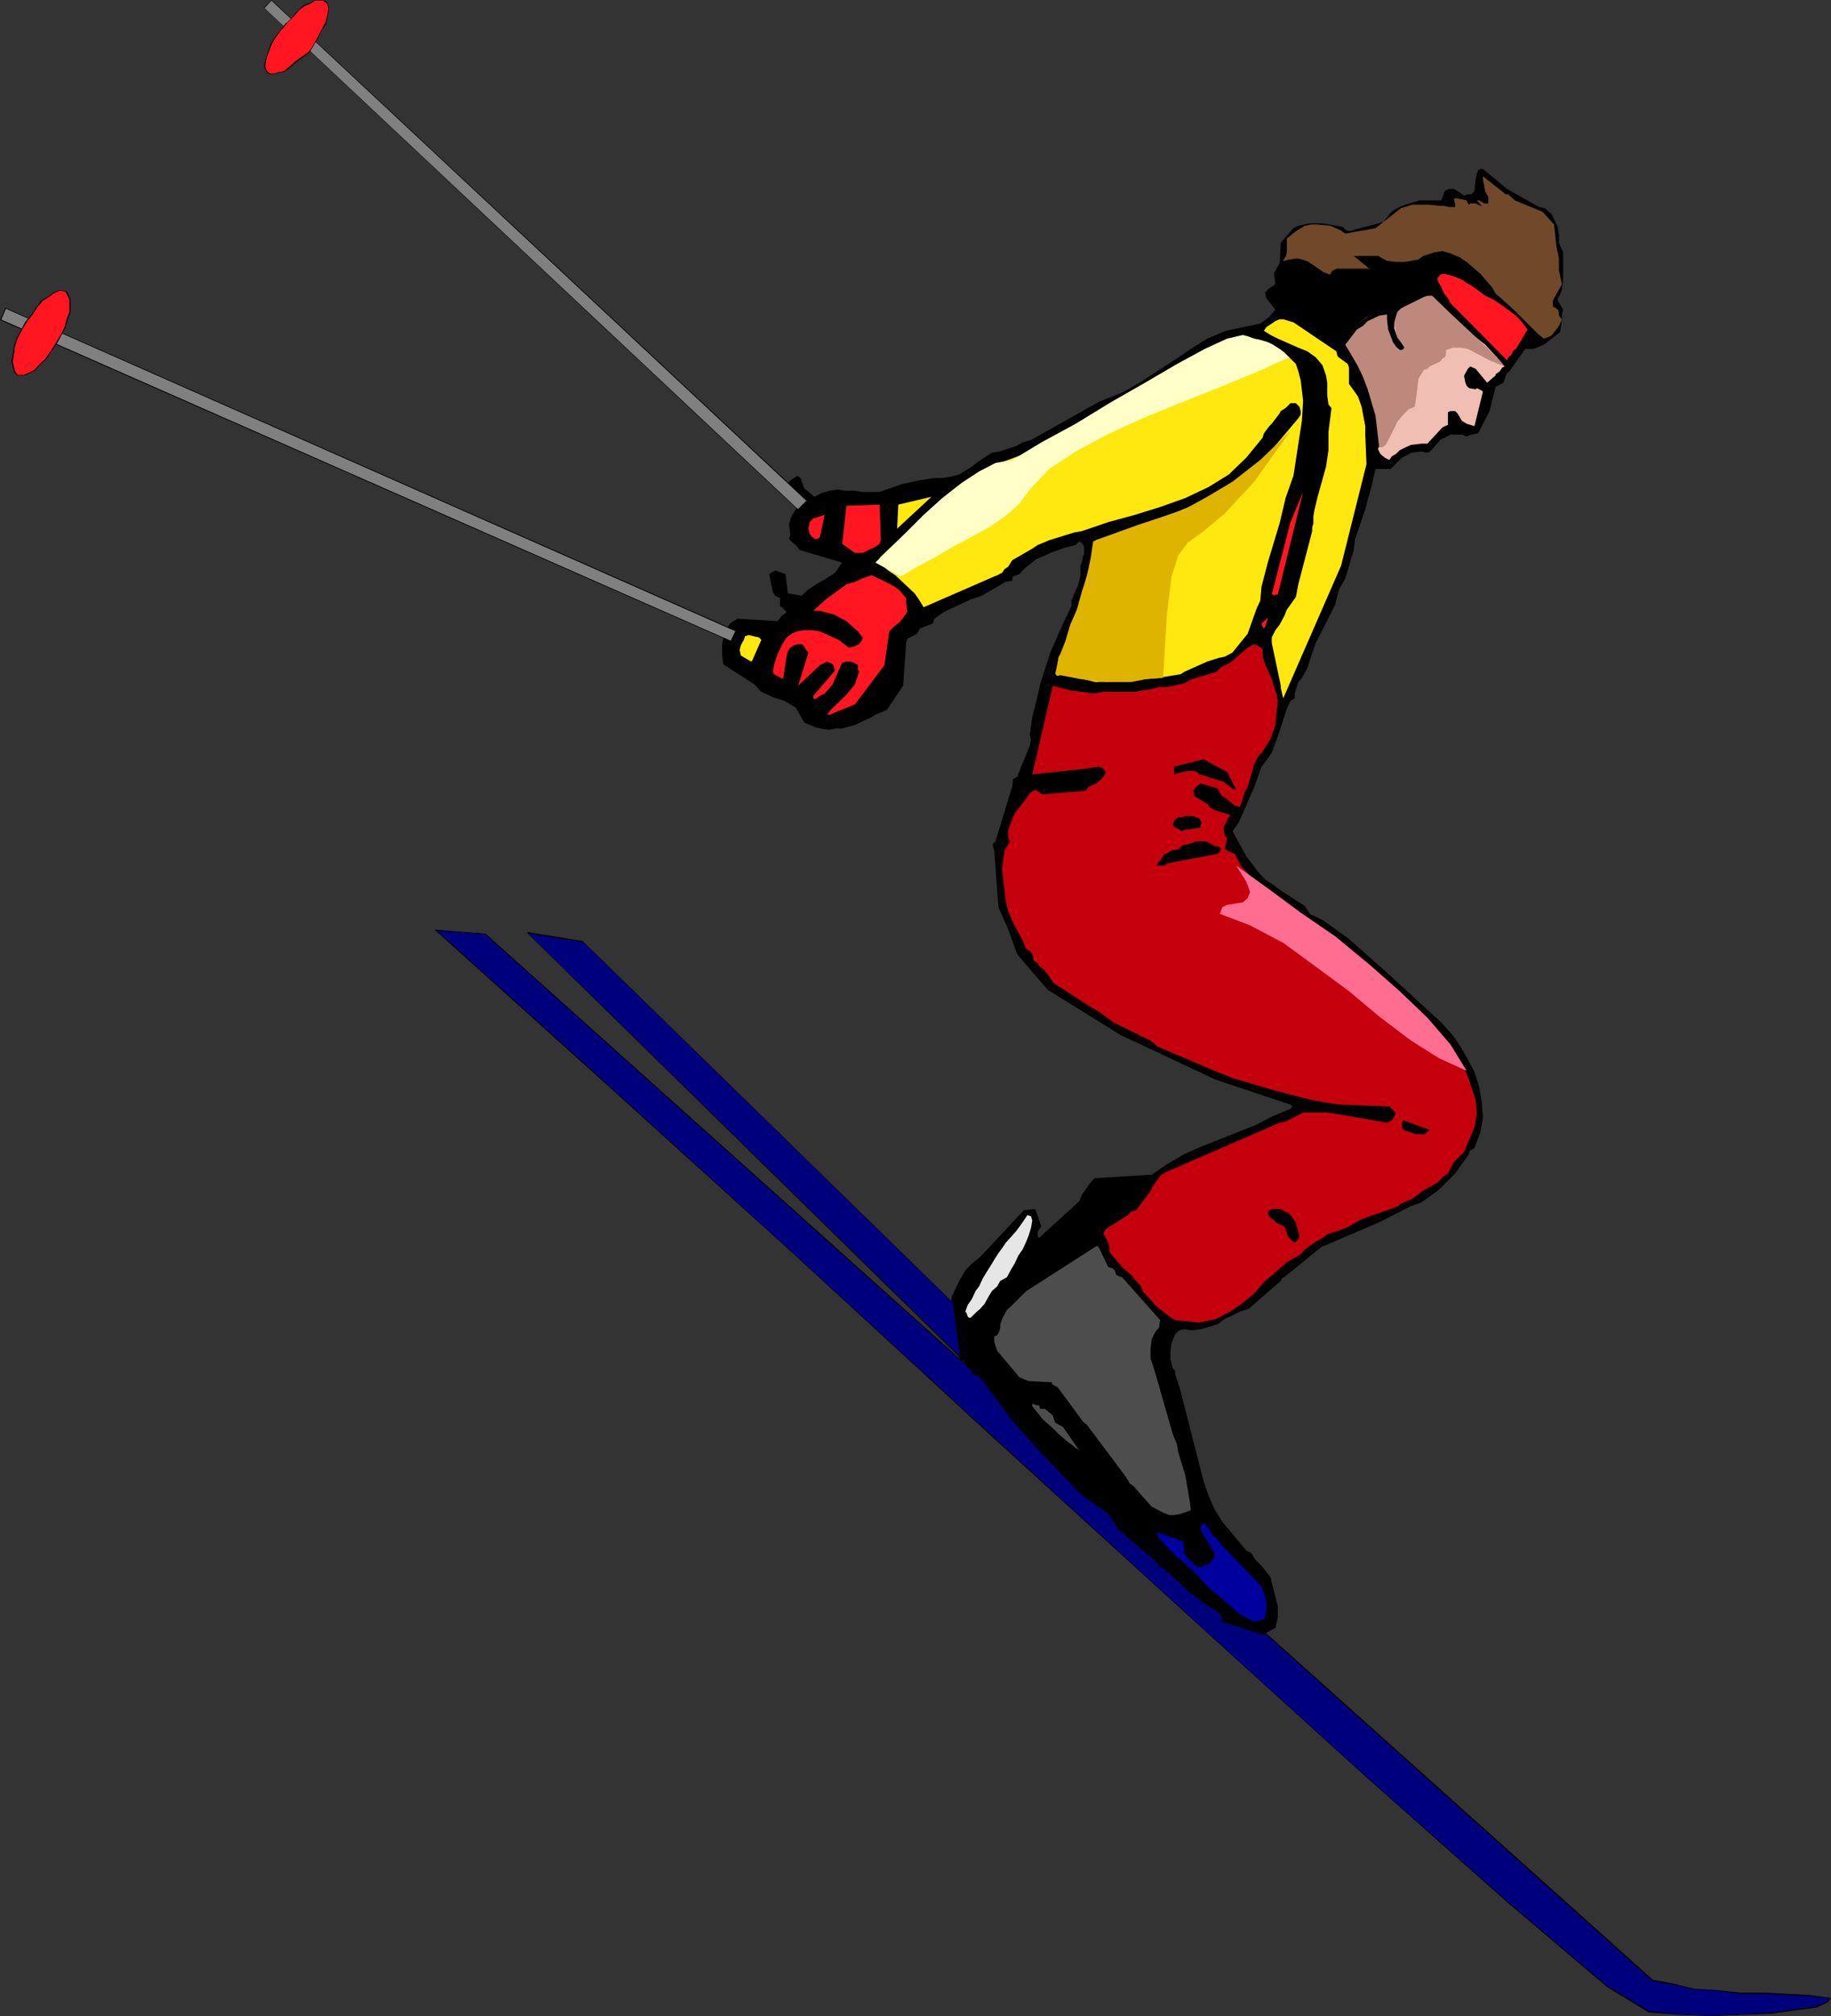<?xml version="1.0" encoding="UTF-8" standalone="no"?>
<svg
   version="1.0"
   width="129.766mm"
   height="142.801mm"
   id="svg42"
   sodipodi:docname="Skier 78.wmf"
   xmlns:inkscape="http://www.inkscape.org/namespaces/inkscape"
   xmlns:sodipodi="http://sodipodi.sourceforge.net/DTD/sodipodi-0.dtd"
   xmlns="http://www.w3.org/2000/svg"
   xmlns:svg="http://www.w3.org/2000/svg">
  <rect width="100%" height="100%" fill="#333333" stroke="none"/>
  <sodipodi:namedview
     id="namedview42"
     pagecolor="#ffffff"
     bordercolor="#000000"
     borderopacity="0.25"
     inkscape:showpageshadow="2"
     inkscape:pageopacity="0.0"
     inkscape:pagecheckerboard="0"
     inkscape:deskcolor="#d1d1d1"
     inkscape:document-units="mm" />
  <defs
     id="defs1">
    <pattern
       id="WMFhbasepattern"
       patternUnits="userSpaceOnUse"
       width="6"
       height="6"
       x="0"
       y="0" />
  </defs>
  <path
     style="fill:#00007c;fill-opacity:1;fill-rule:evenodd;stroke:none"
     d="m 130.088,249.984 312.696,280.202 5.333,0.97 5.818,1.293 5.656,0.323 6.464,0.808 h 6.141 l 6.141,0.323 6.141,0.323 5.656,0.646 -0.646,0.97 -3.07,1.454 -5.01,0.646 -6.787,0.97 -7.918,0.323 -8.403,0.323 -8.403,-0.323 -8.242,-0.646 -11.15,-6.787 -26.502,-22.461 -38.946,-34.419 -47.187,-42.822 -52.197,-47.831 -53.328,-48.801 -50.742,-46.054 -44.763,-40.398 z"
     id="path1" />
  <path
     style="fill:#000000;fill-opacity:1;fill-rule:evenodd;stroke:none"
     d="m 129.926,250.145 312.696,280.202 5.494,0.97 5.818,1.293 5.656,0.323 6.464,0.808 h 6.141 l 12.282,0.646 5.656,0.646 v -0.162 l -0.808,0.97 h 0.162 l -3.07,1.293 v 0 l -5.01,0.646 -6.787,0.97 -7.918,0.485 -8.403,0.323 -8.403,-0.323 -8.242,-0.808 h 0.162 l -11.312,-6.787 -26.341,-22.3 v 0 l -39.107,-34.581 -47.026,-42.66 -52.358,-47.831 -53.166,-48.801 -50.904,-46.216 -44.763,-40.237 v 0.162 l 13.251,0.97 v -0.162 l -13.736,-1.131 45.086,40.56 50.904,46.054 53.166,48.963 52.358,47.67 47.187,42.822 38.946,34.581 v 0 l 26.502,22.461 11.15,6.787 8.242,0.646 8.403,0.323 8.403,-0.323 7.918,-0.323 6.787,-0.97 5.171,-0.646 3.07,-1.454 0.808,-1.131 -5.979,-0.808 -12.282,-0.646 h -6.141 l -6.464,-0.646 -5.656,-0.323 -5.818,-1.454 -5.333,-0.97 v 0 L 130.088,249.984 Z"
     id="path2" />
  <path
     style="fill:#000000;fill-opacity:1;fill-rule:evenodd;stroke:none"
     d="m 338.228,437.593 3.394,-1.778 0.646,-2.747 v -1.616 -1.454 l -1.616,-6.302 -0.323,-1.454 -2.424,-3.07 -1.616,-1.616 -1.131,-1.778 -1.293,-0.646 -6.464,-7.756 -2.101,-3.393 -1.616,-3.717 -1.293,-3.717 -6.141,-24.077 -0.646,-2.101 -0.808,-2.424 v -0.97 l -0.646,-0.646 -0.646,-2.424 v -0.97 -1.293 l 0.323,-2.101 0.97,-2.424 1.131,-0.97 1.293,-0.323 2.101,0.323 2.262,-0.323 4.525,-1.293 1.939,-1.454 2.101,-0.97 1.939,-0.97 2.424,-0.808 8.565,-7.433 0.323,-0.646 0.97,-0.646 9.534,-7.756 15.837,-6.787 8.242,-4.201 2.747,-0.97 4.686,-3.393 4.363,-4.363 3.717,-5.171 v -0.646 l 0.323,-0.323 1.131,-0.646 1.616,-4.363 0.646,-3.878 -0.323,-4.04 -0.646,-4.04 -1.293,-4.04 -1.778,-3.393 -1.939,-3.393 -2.101,-3.07 -3.07,-3.393 -15.514,-14.22 -9.534,-8.403 -3.394,-2.424 -3.394,-2.424 -3.394,-1.616 -1.293,-2.101 -5.818,-3.717 -2.424,-1.778 -2.424,-1.616 -1.939,-2.101 -3.07,-4.04 -3.717,-6.787 1.616,-2.262 4.202,-9.534 1.939,-5.494 1.293,-1.616 1.454,-2.101 1.616,-4.363 0.808,-2.424 1.616,-5.009 0.97,-2.101 1.131,-0.646 v -1.293 l 0.97,-3.07 0.97,-1.131 1.454,-2.585 0.97,-3.07 1.293,-3.717 5.171,-10.18 0.97,-3.878 1.778,-3.232 2.262,-7.595 0.323,-2.909 2.747,-7.918 0.646,-2.585 0.808,-2.747 1.293,-5.494 h 4.04 l 3.07,-3.07 1.293,-0.646 1.131,-0.646 2.747,-0.323 1.616,0.323 0.646,-0.323 0.646,-0.646 2.424,-2.747 0.97,-0.323 1.454,-0.808 h 3.07 l 1.293,0.485 1.293,-0.485 1.778,-0.323 3.07,-5.979 1.616,-6.464 2.101,-1.131 0.646,-1.939 0.323,-0.646 0.646,-0.485 4.202,-5.979 h 1.293 0.97 l 2.747,-1.131 4.363,-3.393 0.485,-3.393 v -1.293 l 0.323,-1.293 -1.454,-2.424 V 79.827 l 0.646,-0.97 0.485,-1.454 0.323,-3.07 v -6.787 l -1.131,-2.585 v -1.131 -0.97 l -0.323,-2.101 -1.616,-3.393 -1.131,-0.97 -0.646,-0.646 -1.616,-0.323 -8.565,-4.848 -6.464,-5.333 h -0.646 l -0.646,0.323 -0.323,0.97 -0.323,1.454 -0.323,3.07 -0.485,0.646 -0.323,0.323 h -0.97 l -0.97,0.323 -1.454,-0.97 -1.293,-0.808 h -1.293 l -1.131,0.485 -0.97,2.585 h -3.717 -2.101 l -3.717,1.131 -1.616,0.646 -1.778,0.97 -0.97,0.97 -1.616,2.101 -9.211,2.424 -0.97,-0.323 -0.646,-0.808 -1.778,-0.323 -3.717,-0.646 h -3.394 l -3.07,0.646 -1.293,0.646 -3.394,3.878 -0.323,6.625 -1.454,1.778 0.323,2.747 -1.939,1.293 -0.808,0.97 0.323,1.454 2.424,3.07 -1.616,1.939 -2.424,1.778 -9.211,1.939 -5.01,2.101 -4.363,2.747 -4.525,3.07 -8.726,5.656 -4.686,2.747 -6.787,2.747 -8.888,5.009 -9.211,5.171 -2.262,0.646 -1.778,0.97 -4.363,1.454 -2.101,0.323 -3.717,2.424 -1.616,1.293 -3.394,2.101 -2.424,0.646 -2.101,0.323 h -2.262 l -4.04,0.646 -4.525,0.97 -5.979,2.101 h -2.424 -2.101 l -2.262,-0.323 h -2.424 l -2.101,-0.323 -2.101,0.323 -2.262,0.646 -1.778,0.97 -2.747,-2.262 -0.97,-2.747 -0.97,-0.646 -0.323,0.323 -1.454,0.97 -0.646,0.97 -0.323,2.747 0.323,0.646 3.717,0.808 -2.747,4.363 -0.323,0.97 -0.323,1.293 0.323,2.747 -0.323,1.131 0.646,0.646 1.454,1.293 0.646,0.97 11.474,3.393 -1.939,2.747 -2.747,1.778 -1.778,0.97 -2.909,1.939 -1.454,1.454 -3.717,-0.646 -0.646,-5.171 -2.747,-0.97 -1.616,0.97 0.97,4.848 0.646,0.97 1.293,0.646 v 2.101 l 0.808,0.646 0.97,0.97 -1.293,0.97 -1.131,1.454 -10.827,-0.646 -0.97,0.646 -0.97,0.646 -1.454,2.747 -0.646,2.747 v 3.07 l 0.323,2.262 0.323,0.323 8.08,5.171 0.808,0.97 0.97,0.97 3.07,1.454 3.07,0.97 3.07,1.778 2.262,4.04 3.07,1.293 1.454,0.323 2.101,0.323 1.616,-0.323 h 1.778 l 3.555,-0.97 4.525,-2.101 0.97,-0.646 3.07,-1.293 4.363,-6.464 0.808,-11.473 0.323,-1.131 2.586,-1.293 0.808,-1.454 3.394,-1.293 0.485,-1.293 1.131,-0.808 1.293,-0.97 7.272,-3.393 2.909,-0.97 6.464,-3.717 1.778,-0.323 v -0.646 l 0.162,-0.485 1.778,-0.646 1.131,-1.293 3.394,-2.747 1.616,-0.646 2.101,-0.97 4.04,-1.454 2.747,-0.646 0.97,-0.97 0.646,0.323 0.646,0.97 v 0.97 1.131 l -0.323,0.646 -0.323,1.616 -0.323,0.808 v 1.293 1.293 l -0.646,2.747 -0.646,1.293 -1.131,2.747 v 1.454 l -1.939,4.04 -3.717,8.403 -1.454,4.525 -1.293,4.04 -0.97,4.363 -1.131,4.363 -0.646,4.848 0.323,1.293 -0.323,1.454 -3.394,8.403 -0.646,0.323 -0.485,0.323 -0.162,1.778 -4.525,14.867 -0.646,0.646 v 0.646 l 0.323,1.131 1.131,15.19 2.586,5.817 2.424,6.787 8.242,9.534 19.554,12.119 25.533,11.958 19.877,6.625 0.485,0.485 -0.485,0.646 -4.686,1.939 -4.686,2.424 -14.706,5.817 -4.363,1.939 -4.686,2.747 -4.04,2.747 -15.352,0.97 -1.293,1.454 -2.101,3.07 -0.646,1.616 -10.827,9.857 -0.323,-0.646 v -1.131 l 0.97,-1.293 -1.616,-4.686 -3.07,0.323 -11.635,12.443 -2.586,2.101 -1.454,1.616 -1.616,2.747 -2.101,4.363 v 1.131 1.939 l -1.131,0.808 0.485,0.97 0.323,0.97 v 1.454 l -0.323,0.323 0.323,1.293 v 0.646 l 2.747,7.433 h 0.646 l 0.97,1.131 0.646,0.97 1.131,0.646 -0.323,0.646 0.323,0.323 h 0.646 0.646 l 9.373,12.604 6.949,7.756 11.15,11.635 7.434,5.333 2.747,4.201 3.717,3.232 5.818,4.848 1.616,1.939 1.454,0.808 6.464,5.979 4.363,3.393 1.616,0.808 1.454,0.97 0.97,0.97 0.323,1.778 z"
     id="path3" />
  <path
     style="fill:#00009e;fill-opacity:1;fill-rule:evenodd;stroke:none"
     d="m 335.966,434.2 2.909,-0.808 0.323,-2.262 v -1.131 -0.97 l -0.646,-2.747 -0.97,-1.939 -10.504,-10.827 -0.97,-1.454 -1.131,-0.97 -2.262,-3.393 -1.131,0.646 v 1.131 l 3.717,6.302 v 1.131 l -1.293,1.616 -2.101,0.97 h -1.293 l -0.646,-0.646 -2.101,-1.939 -0.646,-1.131 -0.323,-3.07 -7.11,-2.585 0.646,1.616 3.394,3.717 5.818,5.171 1.616,1.616 1.778,2.101 9.05,7.756 z"
     id="path4" />
  <path
     style="fill:#4d4d4d;fill-opacity:1;fill-rule:evenodd;stroke:none"
     d="m 313.18,405.598 h 1.293 l 1.778,-0.323 2.747,-0.97 -0.323,-2.424 -1.131,-6.787 -1.939,-6.302 -0.323,-2.101 -1.131,-2.747 -4.686,-16.321 -1.293,-4.04 v -2.424 l 0.323,-2.585 0.646,-1.454 0.646,-0.97 0.646,-0.646 0.323,-2.101 -10.181,-11.473 -0.97,-0.323 -0.646,-0.323 -0.323,-1.131 -0.646,-0.646 -1.131,-0.323 -2.586,-5.333 -0.485,-0.323 -18.907,12.119 -4.04,4.04 -1.131,0.97 -1.293,2.424 -0.485,1.454 v 0.646 l -0.162,0.97 -0.646,1.293 -0.808,0.323 v 0.808 0.646 l 0.808,2.424 5.979,7.11 2.424,0.97 6.141,0.323 0.323,0.646 1.293,0.646 6.787,9.211 1.131,0.97 10.181,13.574 1.293,2.101 0.97,0.646 1.778,2.101 3.07,3.393 3.07,1.616 z"
     id="path5" />
  <path
     style="fill:#4d4d4d;fill-opacity:1;fill-rule:evenodd;stroke:none"
     d="m 289.425,388.792 -4.686,-6.787 -2.101,-1.131 -0.323,-0.97 -0.323,-0.97 -2.101,-1.778 h -0.646 -0.646 l -0.323,-0.97 h -0.646 l -0.808,-0.323 h -0.97 0.646 v 0.646 l 0.323,0.323 0.485,0.646 0.97,1.131 0.97,1.293 1.454,1.293 1.293,1.131 0.646,0.646 0.97,0.97 1.131,0.97 1.293,1.131 0.97,0.646 1.131,0.97 0.646,0.323 z"
     id="path6" />
  <path
     style="fill:#e6e6e6;fill-opacity:1;fill-rule:evenodd;stroke:none"
     d="m 260.014,352.757 1.293,-1.293 1.293,-1.131 1.131,-1.293 0.97,-1.778 0.97,-1.616 1.454,-1.293 0.808,-1.454 1.778,-0.97 1.131,-2.101 0.97,-1.616 0.97,-2.101 1.131,-1.616 0.97,-2.101 0.646,-1.616 0.646,-2.101 0.323,-1.939 -0.323,-1.131 -0.97,-0.323 -0.97,1.454 -1.131,1.616 -0.97,1.293 -1.293,1.454 -1.454,1.616 -0.97,1.454 -0.97,1.293 -1.131,1.778 -0.97,1.616 -1.131,1.778 -0.97,1.616 -0.97,2.101 -0.97,1.293 -0.97,2.101 -1.131,1.616 -0.646,1.778 0.323,0.323 0.323,0.97 0.323,0.323 z"
     id="path7" />
  <path
     style="fill:#c4000d;fill-opacity:1;fill-rule:evenodd;stroke:none"
     d="m 321.26,354.05 4.525,-0.97 3.717,-1.939 3.07,-2.101 3.394,-2.747 2.586,-3.07 3.07,-2.585 3.07,-2.747 3.717,-2.101 1.131,-1.293 2.909,-2.101 1.778,-0.97 1.293,-0.97 3.394,-1.131 1.778,-0.646 2.747,-1.616 1.616,-0.808 1.778,-0.646 5.656,-1.939 2.101,-0.808 0.646,-0.646 3.07,-1.293 1.939,-1.454 0.808,-0.646 4.04,-2.262 1.293,-1.454 1.454,-0.97 1.616,-3.07 2.747,-2.747 1.293,-3.07 1.454,-3.393 0.646,-3.717 -0.323,-3.717 -1.131,-3.393 -1.293,-3.717 -4.04,-6.464 -3.717,-5.009 -10.181,-9.534 -9.534,-7.756 -5.656,-5.817 -8.888,-6.464 -0.646,-0.646 -2.424,-1.293 -0.323,-0.808 -0.97,-0.323 -2.424,-1.616 -0.646,-0.646 -5.171,-2.747 -4.686,-5.171 -0.97,-0.97 -1.778,-3.393 -2.747,-1.293 0.323,-1.454 0.323,-1.616 -0.646,-0.646 -0.323,-2.101 1.778,-3.393 -4.202,-1.293 -1.293,-0.808 -0.323,-0.646 -3.717,-2.262 -0.323,-1.454 0.646,-0.97 1.293,-0.97 4.525,1.293 1.293,2.101 0.646,0.323 2.747,2.262 1.293,0.323 0.485,-1.293 0.97,-3.07 0.646,-0.97 1.778,-6.141 0.97,-1.939 1.293,-1.454 2.101,-3.393 1.293,-3.717 0.323,-3.393 0.323,-2.747 -0.323,-1.939 -1.293,-4.201 -1.778,-4.04 -0.646,-1.939 v -1.778 l -0.323,-0.646 -1.939,-0.97 -1.778,0.97 -4.686,4.04 -2.101,0.97 -1.616,1.454 -2.101,0.646 -4.363,1.293 -2.101,1.131 -4.363,0.97 h -2.424 l -2.262,0.646 -2.424,0.323 -1.778,0.323 h -8.403 l -2.747,0.485 -3.07,-0.485 -2.747,-0.323 -2.586,-0.646 -2.424,-0.646 -5.494,23.754 13.574,-1.454 4.525,-0.646 h -0.808 l 1.454,0.323 0.97,1.131 -0.646,1.293 -1.293,1.293 -0.808,0.485 -1.939,0.97 -0.646,0.97 -11.635,0.97 -1.939,-1.293 -1.454,0.97 -0.97,1.454 -2.424,3.07 -0.646,0.97 -0.485,0.97 -1.293,3.393 v 0.97 1.131 l 0.485,0.97 -1.454,2.424 -0.323,2.262 -0.323,2.747 0.323,3.07 0.646,5.494 0.646,2.585 1.131,2.747 2.747,5.171 0.97,2.262 1.293,0.808 0.323,0.646 0.323,0.97 v 0.646 l 1.131,0.808 0.323,0.646 1.616,1.293 2.424,3.393 9.534,6.141 2.747,1.616 3.717,2.747 9.858,4.848 1.939,1.616 15.19,6.464 4.848,1.939 11.474,3.393 1.454,0.323 1.616,0.485 6.464,1.616 5.171,0.97 2.909,0.323 12.282,0.485 h 0.646 l 0.97,0.97 0.808,0.97 -1.131,1.778 -1.293,0.646 -8.08,-1.454 -7.918,-1.293 h -2.586 -3.878 l -4.686,2.424 -1.616,0.323 -30.542,13.251 -1.454,0.97 -1.939,2.747 -0.646,1.293 -3.878,5.171 -1.293,0.323 -0.97,0.97 -3.717,2.424 -2.101,1.293 -0.646,1.131 1.293,2.585 0.323,1.131 v 1.293 l 3.394,4.04 2.747,2.424 0.646,0.97 1.454,1.454 0.323,0.646 0.323,0.97 3.717,4.04 3.394,2.747 1.616,0.97 6.141,0.646 z"
     id="path8" />
  <path
     style="fill:#000000;fill-opacity:1;fill-rule:evenodd;stroke:none"
     d="m 276.497,338.86 17.291,-11.473 0.808,-1.778 1.293,-0.97 1.778,-0.646 1.616,-0.646 1.778,-1.131 1.616,-0.646 1.616,-0.97 1.454,-1.131 -10.181,0.485 -1.778,2.909 -1.616,2.424 -2.747,2.101 -2.747,1.939 -3.07,1.778 -2.586,2.424 -2.747,2.262 -2.101,3.07 z"
     id="path9" />
  <path
     style="fill:#000000;fill-opacity:1;fill-rule:evenodd;stroke:none"
     d="m 347.44,332.073 0.323,-0.323 0.323,-0.646 -0.323,-1.454 -0.323,-0.97 -0.323,-1.293 -0.646,-1.131 -0.808,-0.97 -0.646,-0.646 -0.97,-0.323 -0.97,-0.646 h -2.424 l -0.97,0.646 v 0.97 l 0.646,0.646 0.97,0.808 0.646,0.646 1.454,0.646 0.646,0.323 0.323,0.646 0.323,1.131 0.323,0.97 0.646,0.646 1.131,0.97 0.323,-0.323 z"
     id="path10" />
  <path
     style="fill:#000000;fill-opacity:1;fill-rule:evenodd;stroke:none"
     d="m 379.275,303.633 h 2.424 l 0.646,-0.646 0.646,-0.485 -7.11,-2.585 -0.323,0.97 v 0.97 l 0.323,0.323 v 0.323 z"
     id="path11" />
  <path
     style="fill:#000000;fill-opacity:1;fill-rule:evenodd;stroke:none"
     d="m 312.857,231.078 12.928,-2.424 0.646,-0.323 0.646,-0.97 -0.323,-0.485 -0.646,-0.323 h -0.808 l -0.323,-0.323 -1.939,-0.97 h -1.454 -1.293 l -1.616,0.646 -1.778,0.323 -1.293,1.131 -1.778,0.323 -1.616,0.97 h -0.323 l -0.808,1.293 -0.97,1.131 -0.323,0.646 h 0.97 0.323 0.808 z"
     id="path12" />
  <path
     style="fill:#000000;fill-opacity:1;fill-rule:evenodd;stroke:none"
     d="m 317.22,222.19 4.363,-0.646 v -0.646 l 0.323,-0.646 -0.646,-1.131 -0.97,-0.323 -0.646,-0.323 h -0.97 -1.131 l -0.97,0.323 h -0.97 l -0.808,0.646 -0.323,0.323 -0.323,1.131 0.323,0.323 0.323,0.323 0.808,0.323 0.97,0.646 0.323,-0.323 z"
     id="path13" />
  <path
     style="fill:#000000;fill-opacity:1;fill-rule:evenodd;stroke:none"
     d="m 326.755,208.939 0.97,0.323 1.454,1.131 1.293,0.97 h 0.646 l -2.424,-4.686 -6.302,-3.393 -7.918,1.939 v 0.646 1.454 l 2.101,-0.646 2.101,-0.323 h 0.97 l 0.97,0.323 0.646,0.646 1.454,0.323 1.616,0.646 z"
     id="path14" />
  <path
     style="fill:#ff1620;fill-opacity:1;fill-rule:evenodd;stroke:none"
     d="m 222.2,191.326 6.787,-2.747 7.918,-10.504 1.293,-9.049 1.454,-1.454 1.293,-0.97 2.101,-2.747 -0.323,-2.424 v -1.293 l -1.778,-2.101 -1.293,-0.97 -2.424,-1.293 -3.717,-1.778 -2.424,0.808 -2.101,0.97 -2.262,0.646 -1.778,1.293 -1.939,1.454 -1.778,1.293 -1.616,1.454 -1.778,1.616 h 1.778 l 3.717,0.97 3.394,1.778 3.07,2.747 1.293,1.616 -0.323,0.97 -0.646,0.808 -1.293,0.646 -1.454,0.323 -2.747,-2.101 -5.01,-2.262 -2.101,-0.323 h -2.101 l -1.939,0.323 -1.454,0.646 -1.293,0.97 -0.97,1.454 -1.454,2.909 -0.97,3.07 -0.323,1.778 0.323,0.646 0.646,0.323 1.778,0.97 0.97,-6.302 0.323,-1.131 0.646,-0.97 0.97,-0.646 1.131,-0.323 h 0.97 l 0.646,0.646 0.323,0.646 0.808,0.97 -2.747,8.888 5.818,-5.494 1.939,-0.97 0.646,0.323 0.808,0.323 0.323,0.646 0.323,1.131 -5.818,6.787 v 0.323 l 0.323,0.646 1.454,-0.97 1.293,-0.646 2.101,-2.424 2.586,-5.817 1.131,-0.323 h 0.97 l 1.131,0.323 0.97,0.646 v 1.131 l 0.323,0.646 -1.131,3.393 -2.262,2.747 -4.202,4.04 -0.97,1.293 z"
     id="path15" />
  <path
     style="fill:#ffe80f;fill-opacity:1;fill-rule:evenodd;stroke:none"
     d="m 343.723,186.963 15.514,-35.55 6.787,-27.148 -0.323,-7.918 v -2.262 l -0.97,-5.171 -0.97,-2.747 -1.131,-1.616 -1.293,-1.778 v -4.363 l -0.323,-0.97 -2.424,-1.778 -0.323,-0.323 -0.323,-1.293 -11.474,-7.756 -2.747,-0.808 h -0.97 l -1.131,0.485 -2.424,1.616 -0.646,0.97 1.778,1.131 1.939,0.97 5.494,2.424 2.424,0.97 2.262,1.616 1.778,2.101 0.97,2.747 0.323,1.939 v 3.393 l 0.323,2.424 0.808,0.97 -0.808,6.464 v 4.848 l -0.646,4.363 -2.262,8.08 -0.808,3.393 -0.323,1.778 v 1.939 l -0.323,1.131 v 0.97 l -3.717,14.22 -0.646,3.393 -2.424,3.393 -0.646,1.616 -1.293,2.424 -1.131,1.454 -0.97,1.939 v 1.454 l 2.424,11.473 v 0.646 z"
     id="path16" />
  <path
     style="fill:#ffe80f;fill-opacity:1;fill-rule:evenodd;stroke:none"
     d="m 293.465,182.6 8.242,-0.323 8.403,-0.808 6.141,-0.97 0.97,-0.646 6.141,-2.747 3.07,-0.97 1.616,-0.323 2.101,-1.131 1.293,-1.616 2.747,-3.393 2.424,-6.787 0.97,-2.101 0.323,-3.717 1.778,-6.787 3.07,-10.18 1.616,-6.787 2.101,-5.979 0.646,-4.201 1.616,-10.504 0.323,-5.333 -0.323,-2.747 -0.323,-2.747 -0.646,-2.424 -0.646,-1.939 -1.778,-1.778 -1.616,-1.293 -2.101,-1.293 -3.717,-1.454 -4.04,-0.323 h -1.778 l -7.11,4.363 -1.616,0.323 -10.827,4.848 -1.454,0.97 -0.97,0.646 -0.97,0.808 -2.747,1.293 -0.97,0.323 -5.494,3.393 -8.726,3.717 -2.101,1.454 -2.101,1.939 -2.909,1.454 -2.424,1.293 -5.494,2.747 -8.403,3.07 -5.818,2.585 -6.464,4.848 -9.05,8.08 -8.888,8.08 -1.616,1.454 -0.808,1.293 2.747,2.424 1.939,1.293 5.171,4.848 1.131,1.616 1.293,2.101 18.907,-8.241 0.808,-0.323 1.293,-0.646 0.646,-0.97 0.97,-0.646 1.131,-1.778 5.333,-3.07 1.454,-0.97 3.07,-1.293 6.787,-2.101 1.939,-0.323 7.11,-2.424 7.11,-1.939 6.787,-2.101 6.787,-2.424 6.141,-2.909 5.494,-3.393 4.686,-4.525 4.363,-5.333 0.323,-1.131 1.454,-1.939 0.646,-0.646 2.101,-2.747 0.323,-0.646 1.293,-0.808 0.646,-0.646 0.646,-0.646 h 1.454 l 0.97,0.97 0.323,1.131 v 0.97 l -0.646,0.97 -3.394,4.04 -4.363,5.171 -4.525,4.686 -6.302,4.525 -6.787,3.717 -7.11,2.909 -21.816,7.595 -0.97,3.717 v 0.97 l -1.616,5.817 -0.485,2.262 -0.646,2.424 -0.323,0.97 -0.323,1.454 -0.646,0.97 -0.97,4.04 -0.808,2.747 -0.646,1.293 -0.646,1.778 -1.778,2.747 -0.323,1.939 -0.323,2.101 v 0.97 h 0.646 l 1.131,-0.323 z"
     id="path17" />
  <path
     style="fill:#ffe80f;fill-opacity:1;fill-rule:evenodd;stroke:none"
     d="m 201.515,176.782 2.424,-5.494 -0.646,-0.646 -1.454,-0.323 -1.293,-0.323 -0.97,0.323 -0.323,0.97 -0.808,1.454 -0.323,1.293 0.323,1.454 2.747,1.616 z"
     id="path18" />
  <path
     style="fill:#ff1620;fill-opacity:1;fill-rule:evenodd;stroke:none"
     d="m 338.875,167.895 0.808,-2.585 -1.778,1.616 0.323,0.97 0.323,0.323 z"
     id="path19" />
  <path
     style="fill:#ff1620;fill-opacity:1;fill-rule:evenodd;stroke:none"
     d="m 341.299,159.492 0.323,-0.323 h 0.646 l 6.787,-27.471 -3.394,8.08 -5.01,19.391 h 0.323 z"
     id="path20" />
  <path
     style="fill:#ff1620;fill-opacity:1;fill-rule:evenodd;stroke:none"
     d="m 229.795,148.019 h 1.293 l 1.616,-0.808 1.454,-0.646 1.454,-0.97 0.323,-0.97 v -0.323 l -0.323,-9.211 -8.888,0.323 -1.131,10.18 3.394,2.424 h 0.323 z"
     id="path21" />
  <path
     style="fill:#ff1620;fill-opacity:1;fill-rule:evenodd;stroke:none"
     d="m 218.16,144.302 h 0.646 l 0.808,-0.485 1.293,-5.979 -3.07,0.97 -0.97,0.97 -0.323,1.778 0.323,1.293 0.646,0.97 h 0.323 z"
     id="path22" />
  <path
     style="fill:#ffe80f;fill-opacity:1;fill-rule:evenodd;stroke:none"
     d="m 240.622,141.232 8.888,-8.241 -8.888,2.101 -0.323,6.464 z"
     id="path23" />
  <path
     style="fill:#f1beb3;fill-opacity:1;fill-rule:evenodd;stroke:none"
     d="m 372.164,123.134 0.646,-0.97 1.131,-0.646 0.97,-0.97 1.616,-0.808 1.454,-0.646 2.747,-0.323 h 1.616 l 4.04,-4.363 0.646,-0.323 0.808,-0.323 v -0.808 -0.323 -0.97 -0.646 -0.646 l 0.646,-0.323 h 1.293 l 0.646,0.646 1.131,1.939 1.293,0.808 2.101,0.646 2.262,-9.211 -0.323,-0.323 -1.293,-0.646 -0.323,0.323 -1.778,-0.323 -0.646,-0.646 -0.323,-0.808 -0.323,-1.616 v -0.323 l 0.97,-1.778 0.646,-0.646 1.454,0.646 3.07,3.717 2.262,-1.939 v -0.323 l 1.131,-0.808 0.646,-0.97 0.646,-0.323 -1.778,-2.101 -3.394,-3.717 -5.656,-4.363 -3.717,-2.424 -5.171,-6.302 -4.363,1.616 -1.293,0.646 -1.454,0.646 -1.616,2.424 -0.323,1.454 -0.808,0.646 v 1.293 l 0.485,1.454 1.293,1.939 0.97,1.293 v 1.131 h -1.293 l -2.424,-2.101 -0.646,-2.747 -0.646,-4.363 h -1.454 l -1.939,0.97 -0.97,0.808 -0.808,0.323 -2.262,2.747 -3.394,2.909 3.717,5.494 1.293,1.293 v 1.131 l 1.454,1.616 0.97,2.424 0.646,2.424 0.646,2.262 0.323,2.747 v 2.424 2.262 3.07 l -0.323,0.808 0.646,1.293 1.131,0.97 z"
     id="path24" />
  <path
     style="fill:#ff1620;fill-opacity:1;fill-rule:evenodd;stroke:none"
     d="m 406.1,93.401 3.07,-5.171 -1.454,-1.939 -1.616,-1.778 -1.778,-1.293 -1.939,-1.454 -2.424,-1.616 -2.101,-0.97 -1.939,-1.454 -1.778,-1.293 -1.293,-0.646 -0.97,-0.808 -1.454,-0.646 -0.97,-0.323 -0.97,-0.323 -1.454,-0.323 h -0.97 l -0.646,0.646 -0.323,0.323 v 0.646 l 0.323,0.808 0.646,0.97 0.323,0.97 0.646,1.131 0.808,0.97 0.646,1.293 15.19,15.351 0.323,-0.808 0.808,-0.646 0.646,-1.293 z"
     id="path25" />
  <path
     style="fill:#6f4929;fill-opacity:1;fill-rule:evenodd;stroke:none"
     d="m 357.944,91.3 8.403,-6.464 1.131,-0.323 1.939,-1.293 3.07,-1.778 h 2.747 l 0.646,-0.646 2.101,-0.97 h 1.293 l 2.424,-0.97 0.646,-0.808 0.97,-0.323 0.646,-2.747 0.485,-1.293 1.293,-1.616 1.616,-0.485 1.131,0.485 0.97,0.323 2.747,0.97 2.262,0.97 3.394,2.424 2.101,1.293 2.101,1.778 4.04,3.717 5.818,5.817 1.616,1.293 1.778,-0.646 0.646,-0.646 0.646,-0.808 0.97,-1.293 0.808,-1.778 -0.808,-0.97 v -0.97 l -0.323,-0.646 -0.323,-0.323 -0.97,-0.485 v -1.616 l 0.323,-0.646 2.101,-3.717 -0.808,-3.717 v -3.07 l -0.323,-1.778 -0.323,-1.293 -0.646,-6.141 -3.07,-3.393 -7.434,-3.07 -1.778,-1.616 h -0.646 l -6.141,-4.848 v 0.808 l 0.646,3.393 0.808,1.293 v 1.778 h -1.131 l -1.293,-0.808 h -0.646 l 1.293,1.454 h -0.323 l -1.293,-0.646 h -1.454 l -0.323,0.323 -0.323,-0.323 -0.323,-0.808 -3.07,-0.646 -0.323,0.323 0.323,1.454 v 0.646 h -1.616 l -1.454,-0.323 h -0.97 l -3.07,-0.323 h -4.363 l -3.07,0.97 -6.787,5.333 -8.08,1.454 -1.454,-0.97 -2.586,-1.131 -3.394,-0.323 h -1.778 l -1.616,0.323 -2.424,1.454 -2.424,1.939 v 3.717 l -0.323,1.131 -0.646,0.97 -0.323,1.939 -0.323,1.131 0.323,0.97 -0.646,3.07 -1.131,2.424 2.101,3.393 0.646,0.323 1.778,0.646 0.97,0.646 9.858,6.464 0.646,0.323 z"
     id="path26" />
  <path
     style="fill:#00007c;fill-opacity:1;fill-rule:evenodd;stroke:none"
     d="m 141.238,249.661 116.029,113.6 -1.778,-14.22 -99.384,-96.956 z"
     id="path27" />
  <path
     style="fill:#000000;fill-opacity:1;fill-rule:evenodd;stroke:none"
     d="m 141.077,249.661 116.19,113.923 -1.616,-14.543 -99.545,-97.117 -14.867,-2.424 v 0.323 l 14.867,2.424 v -0.162 l 99.384,96.956 h -0.162 l 1.778,14.22 h 0.162 L 141.238,249.661 Z"
     id="path28" />
  <path
     style="fill:#808080;fill-opacity:1;fill-rule:evenodd;stroke:none"
     d="M 197.152,169.026 1.454,82.574 0.162,85.483 195.859,171.611 Z"
     id="path29" />
  <path
     style="fill:#000000;fill-opacity:1;fill-rule:evenodd;stroke:none"
     d="M 197.313,168.864 1.454,82.412 0,85.644 l 195.859,86.129 1.454,-2.747 -0.323,-0.162 -1.293,2.747 h 0.162 L 0.162,85.483 0.323,85.644 1.616,82.574 H 1.454 L 197.152,169.026 Z"
     id="path30" />
  <path
     style="fill:#808080;fill-opacity:1;fill-rule:evenodd;stroke:none"
     d="M 216.221,134.122 72.72,0.162 70.619,2.101 213.797,136.384 Z"
     id="path31" />
  <path
     style="fill:#000000;fill-opacity:1;fill-rule:evenodd;stroke:none"
     d="M 216.221,133.96 72.72,0 70.619,2.101 213.797,136.546 l 2.424,-2.424 -0.162,-0.162 -2.424,2.424 h 0.162 L 70.781,2.101 v 0.162 l 1.939,-2.101 v 0 L 216.059,134.122 Z"
     id="path32" />
  <path
     style="fill:#ff1620;fill-opacity:1;fill-rule:evenodd;stroke:none"
     d="m 17.776,78.049 -0.97,-0.323 h -1.131 l -1.293,0.646 -1.293,1.131 -1.778,0.97 -1.293,1.616 -1.454,2.101 -1.616,2.101 -1.293,2.262 -1.131,2.101 -0.646,1.939 -0.323,2.424 -0.323,1.778 0.323,1.293 0.323,1.293 0.646,1.131 h 0.646 1.454 l 1.293,-0.646 1.454,-0.808 1.293,-1.616 1.616,-1.454 1.454,-1.939 1.293,-2.101 1.454,-2.262 0.97,-2.101 0.646,-2.424 0.646,-1.616 V 81.443 80.15 L 18.099,78.857 Z"
     id="path33" />
  <path
     style="fill:#000000;fill-opacity:1;fill-rule:evenodd;stroke:none"
     d="m 17.776,78.049 -0.97,-0.323 h -1.131 l -1.454,0.646 -1.293,0.97 -1.778,0.97 -1.293,1.778 -1.454,2.101 -1.616,1.939 -1.293,2.424 -1.131,2.101 -0.646,1.939 -0.323,2.424 -0.323,1.778 0.646,2.747 0.808,0.97 h 2.101 l 1.454,-0.646 1.293,-0.646 1.454,-1.778 -0.162,0.162 1.778,-1.454 1.293,-2.101 1.454,-1.939 1.293,-2.424 1.131,-2.101 0.646,-2.262 0.646,-1.778 v -3.393 l -0.646,-1.454 -0.323,-0.646 -0.323,0.162 0.323,0.646 0.646,1.293 v 0 3.393 0 l -0.646,1.616 -0.646,2.424 -0.97,1.939 -1.454,2.424 -1.293,2.101 -1.454,1.939 h 0.162 l -1.616,1.454 -1.454,1.616 v 0 L 7.918,99.703 6.464,100.349 H 6.626 4.525 4.686 L 4.04,99.38 v 0 l -0.646,-2.585 0.323,-1.778 0.323,-2.424 v 0.162 l 0.646,-2.101 0.97,-1.939 1.454,-2.424 1.616,-2.101 1.293,-1.939 1.454,-1.778 -0.162,0.162 1.778,-1.131 1.293,-0.97 1.454,-0.646 h -0.162 1.131 -0.162 l 1.131,0.323 z"
     id="path34" />
  <path
     style="fill:#ff1620;fill-opacity:1;fill-rule:evenodd;stroke:none"
     d="M 87.587,0.808 86.618,0.162 h -0.97 -1.454 l -0.97,0.646 -1.778,0.646 -1.616,1.454 -1.293,1.616 -1.778,1.616 -1.616,2.101 -1.454,1.778 -0.97,1.616 -0.646,2.101 -0.646,1.616 -0.485,1.778 v 0.97 l 0.808,1.293 0.646,0.323 h 0.97 l 0.97,-0.323 1.778,-0.323 1.293,-0.97 1.778,-1.454 1.616,-1.293 2.101,-1.293 1.293,-2.424 1.131,-1.616 0.97,-2.101 0.97,-1.778 0.323,-1.616 0.323,-1.616 V 1.778 Z"
     id="path35" />
  <path
     style="fill:#000000;fill-opacity:1;fill-rule:evenodd;stroke:none"
     d="M 87.749,0.646 86.618,0 H 84.194 L 83.224,0.646 81.446,1.293 79.83,2.747 78.376,4.525 v 0 l -1.616,1.616 h -0.162 l -1.616,2.101 -1.293,1.616 -1.131,1.778 -0.646,1.939 -0.646,1.778 v 0 l -0.485,1.778 v 0.97 l 0.808,1.454 0.808,0.323 h 0.97 l 1.131,-0.323 h -0.162 l 1.778,-0.323 1.454,-0.97 1.616,-1.454 1.778,-1.293 1.939,-1.454 1.454,-2.424 0.97,-1.616 0.97,-2.101 1.131,-1.616 0.323,-1.778 L 88.072,2.909 V 1.778 L 87.749,0.808 h -0.162 l 0.323,1.131 V 1.778 2.909 l -0.323,1.616 -0.485,1.616 v 0 l -0.97,1.778 -0.97,1.939 -0.97,1.778 -1.454,2.262 v 0 l -1.939,1.293 -1.778,1.293 -1.616,1.454 -1.293,1.131 v 0 l -1.778,0.323 v 0 l -0.97,0.323 v 0 h -0.97 v 0 l -0.646,-0.323 v 0 L 71.104,18.098 v 0 -0.97 l 0.323,-1.778 v 0 l 0.646,-1.616 0.808,-2.101 0.97,-1.616 1.293,-1.778 1.778,-1.939 h -0.162 l 1.778,-1.778 v 0 L 79.992,2.909 h -0.162 L 81.608,1.616 83.224,0.97 84.355,0.162 h -0.162 2.424 v 0 l 0.97,0.808 z"
     id="path36" />
  <path
     style="fill:#ffffc7;fill-opacity:1;fill-rule:evenodd;stroke:none"
     d="m 332.896,89.684 1.293,0.323 1.778,0.646 1.616,0.323 2.101,0.646 1.293,0.646 1.778,1.131 1.293,0.97 1.293,1.293 -9.373,4.201 -9.858,4.04 -10.181,4.04 -9.858,4.04 -9.534,4.363 -8.403,4.525 -7.11,4.686 -5.171,5.494 -2.747,3.717 -3.394,3.07 -4.363,3.07 -4.686,2.585 -5.171,2.747 -4.686,2.747 -5.171,2.747 -4.363,2.585 -6.787,-3.717 3.717,-3.717 4.525,-4.363 4.686,-4.686 5.01,-4.525 5.171,-4.04 4.686,-3.07 4.363,-2.262 4.525,-0.808 7.757,-4.686 9.211,-5.009 9.534,-5.817 9.05,-5.171 8.565,-5.009 7.434,-4.04 5.979,-2.747 z"
     id="path37" />
  <path
     style="fill:#ff6d91;fill-opacity:1;fill-rule:evenodd;stroke:none"
     d="m 331.118,231.724 8.565,6.141 8.726,6.464 9.211,6.302 9.211,7.595 8.08,7.11 7.434,7.11 6.141,7.11 4.363,7.11 -7.434,-3.393 -7.434,-4.686 -8.565,-6.464 -8.08,-6.787 -9.211,-6.787 -8.403,-6.141 -8.888,-4.686 -8.08,-3.07 0.646,-1.778 1.293,-0.646 2.101,-0.323 2.101,-0.323 1.293,-1.131 0.646,-1.616 -0.97,-2.747 z"
     id="path38" />
  <path
     style="fill:#dfb400;fill-opacity:1;fill-rule:evenodd;stroke:none"
     d="m 345.662,115.377 -9.696,13.574 -7.918,8.564 -5.656,4.686 -4.202,3.07 -2.586,3.393 -1.778,5.656 -1.293,10.504 -0.97,16.644 -4.525,0.323 -4.04,0.808 h -3.394 -3.394 l -3.394,-0.323 -3.394,-0.485 -3.394,-0.646 -3.394,-0.646 0.97,-4.363 1.778,-4.525 1.293,-4.363 1.778,-4.04 1.293,-4.686 1.454,-4.525 0.97,-4.686 0.646,-4.363 6.464,-2.424 5.818,-2.101 5.979,-1.939 6.141,-2.101 6.141,-3.393 6.787,-4.04 7.434,-5.817 z"
     id="path39" />
  <path
     style="fill:#bc897c;fill-opacity:1;fill-rule:evenodd;stroke:none"
     d="m 403.03,98.087 -4.686,-5.009 -9.858,-9.211 -4.848,-4.686 h -1.293 l -0.97,0.323 -6.141,3.07 -0.97,0.97 -0.808,2.747 0.485,3.07 0.323,0.97 0.97,1.293 0.97,1.454 -0.646,0.646 h -0.97 l -1.454,-2.101 -1.293,-3.393 -0.323,-2.747 v -1.293 l -2.101,0.323 -3.07,1.454 -1.293,1.293 -1.616,0.97 -3.07,4.04 3.394,5.817 1.293,2.747 1.293,3.393 2.101,7.11 0.97,8.403 h 0.808 l 0.97,-0.646 1.939,-3.717 1.131,-2.424 1.616,-1.939 1.454,-1.454 1.616,-0.646 0.646,-4.363 0.323,-3.07 1.454,-2.424 0.97,-0.323 0.646,-0.646 2.747,-1.293 0.646,-0.808 0.646,-0.323 0.323,-0.97 v -0.97 l 1.778,-0.646 h 2.101 l 1.939,0.323 3.717,1.939 2.101,1.131 z"
     id="path40" />
  <path
     style="fill:#000000;fill-opacity:1;fill-rule:evenodd;stroke:none"
     d="m 400.606,79.18 -0.97,-2.101 -3.07,-3.717 -3.717,-3.07 -2.101,-1.293 -2.262,-1.131 -2.101,-0.646 -1.939,0.323 -3.07,1.131 -1.454,0.97 -3.717,0.646 h -2.262 l -2.424,-0.323 -1.293,-0.646 -1.131,-0.646 h -0.97 -4.04 -1.131 l 4.202,3.393 h -3.07 -1.778 -3.07 -1.293 l -0.97,0.646 -0.646,0.97 -1.778,-0.646 -4.04,-2.747 -1.778,-0.646 -1.293,-0.323 -2.101,0.323 -2.262,0.646 -1.778,3.07 1.454,1.293 -3.07,4.201 4.04,5.009 14.544,8.726 7.434,-7.756 8.242,-2.262 9.373,-4.525 2.424,-5.979 z"
     id="path41" />
  <path
     style="fill:#000000;fill-opacity:1;fill-rule:evenodd;stroke:none"
     d="m 400.768,79.019 -0.97,-1.939 -3.232,-3.717 -3.717,-3.232 -1.939,-1.293 -2.424,-0.97 -2.101,-0.646 -1.939,0.323 h -0.162 l -3.07,0.97 -1.293,0.97 v 0 l -3.717,0.646 h -2.262 l -2.424,-0.323 v 0 l -1.293,-0.646 -0.97,-0.646 h -6.626 l 4.363,3.555 0.162,-0.162 h -9.211 l -1.131,0.646 -0.646,1.131 0.162,-0.162 -1.778,-0.646 -4.04,-2.747 -1.616,-0.646 -1.454,-0.323 -2.101,0.323 v 0 l -2.424,0.646 -1.778,3.232 1.454,1.454 v -0.162 l -3.07,4.201 4.04,5.171 14.706,8.726 7.595,-7.756 v 0 l 8.08,-2.424 9.534,-4.363 2.424,-6.141 h -0.162 l 14.867,7.11 0.162,-0.162 -15.029,-7.11 -2.424,6.141 v 0 l -9.534,4.363 -8.08,2.424 -7.434,7.756 V 92.431 l -14.544,-8.726 v 0.162 l -4.04,-5.171 v 0.162 l 3.07,-4.201 -1.454,-1.293 h 0.162 l 1.616,-3.07 v 0.162 l 2.424,-0.646 h -0.162 l 2.101,-0.485 v 0 l 1.293,0.485 1.616,0.646 4.202,2.747 1.778,0.646 0.646,-1.131 v 0 l 0.97,-0.646 v 0 h 9.534 l -4.363,-3.555 -0.162,0.162 h 6.141 v 0 l 0.97,0.646 1.454,0.808 2.424,0.323 h 2.262 l 3.878,-0.646 1.293,-1.131 3.07,-0.97 v 0 l 1.939,-0.323 v 0 l 1.939,0.646 2.424,0.97 2.101,1.454 3.717,3.07 -0.162,-0.162 3.07,3.717 1.131,2.101 z"
     id="path42" />
</svg>
